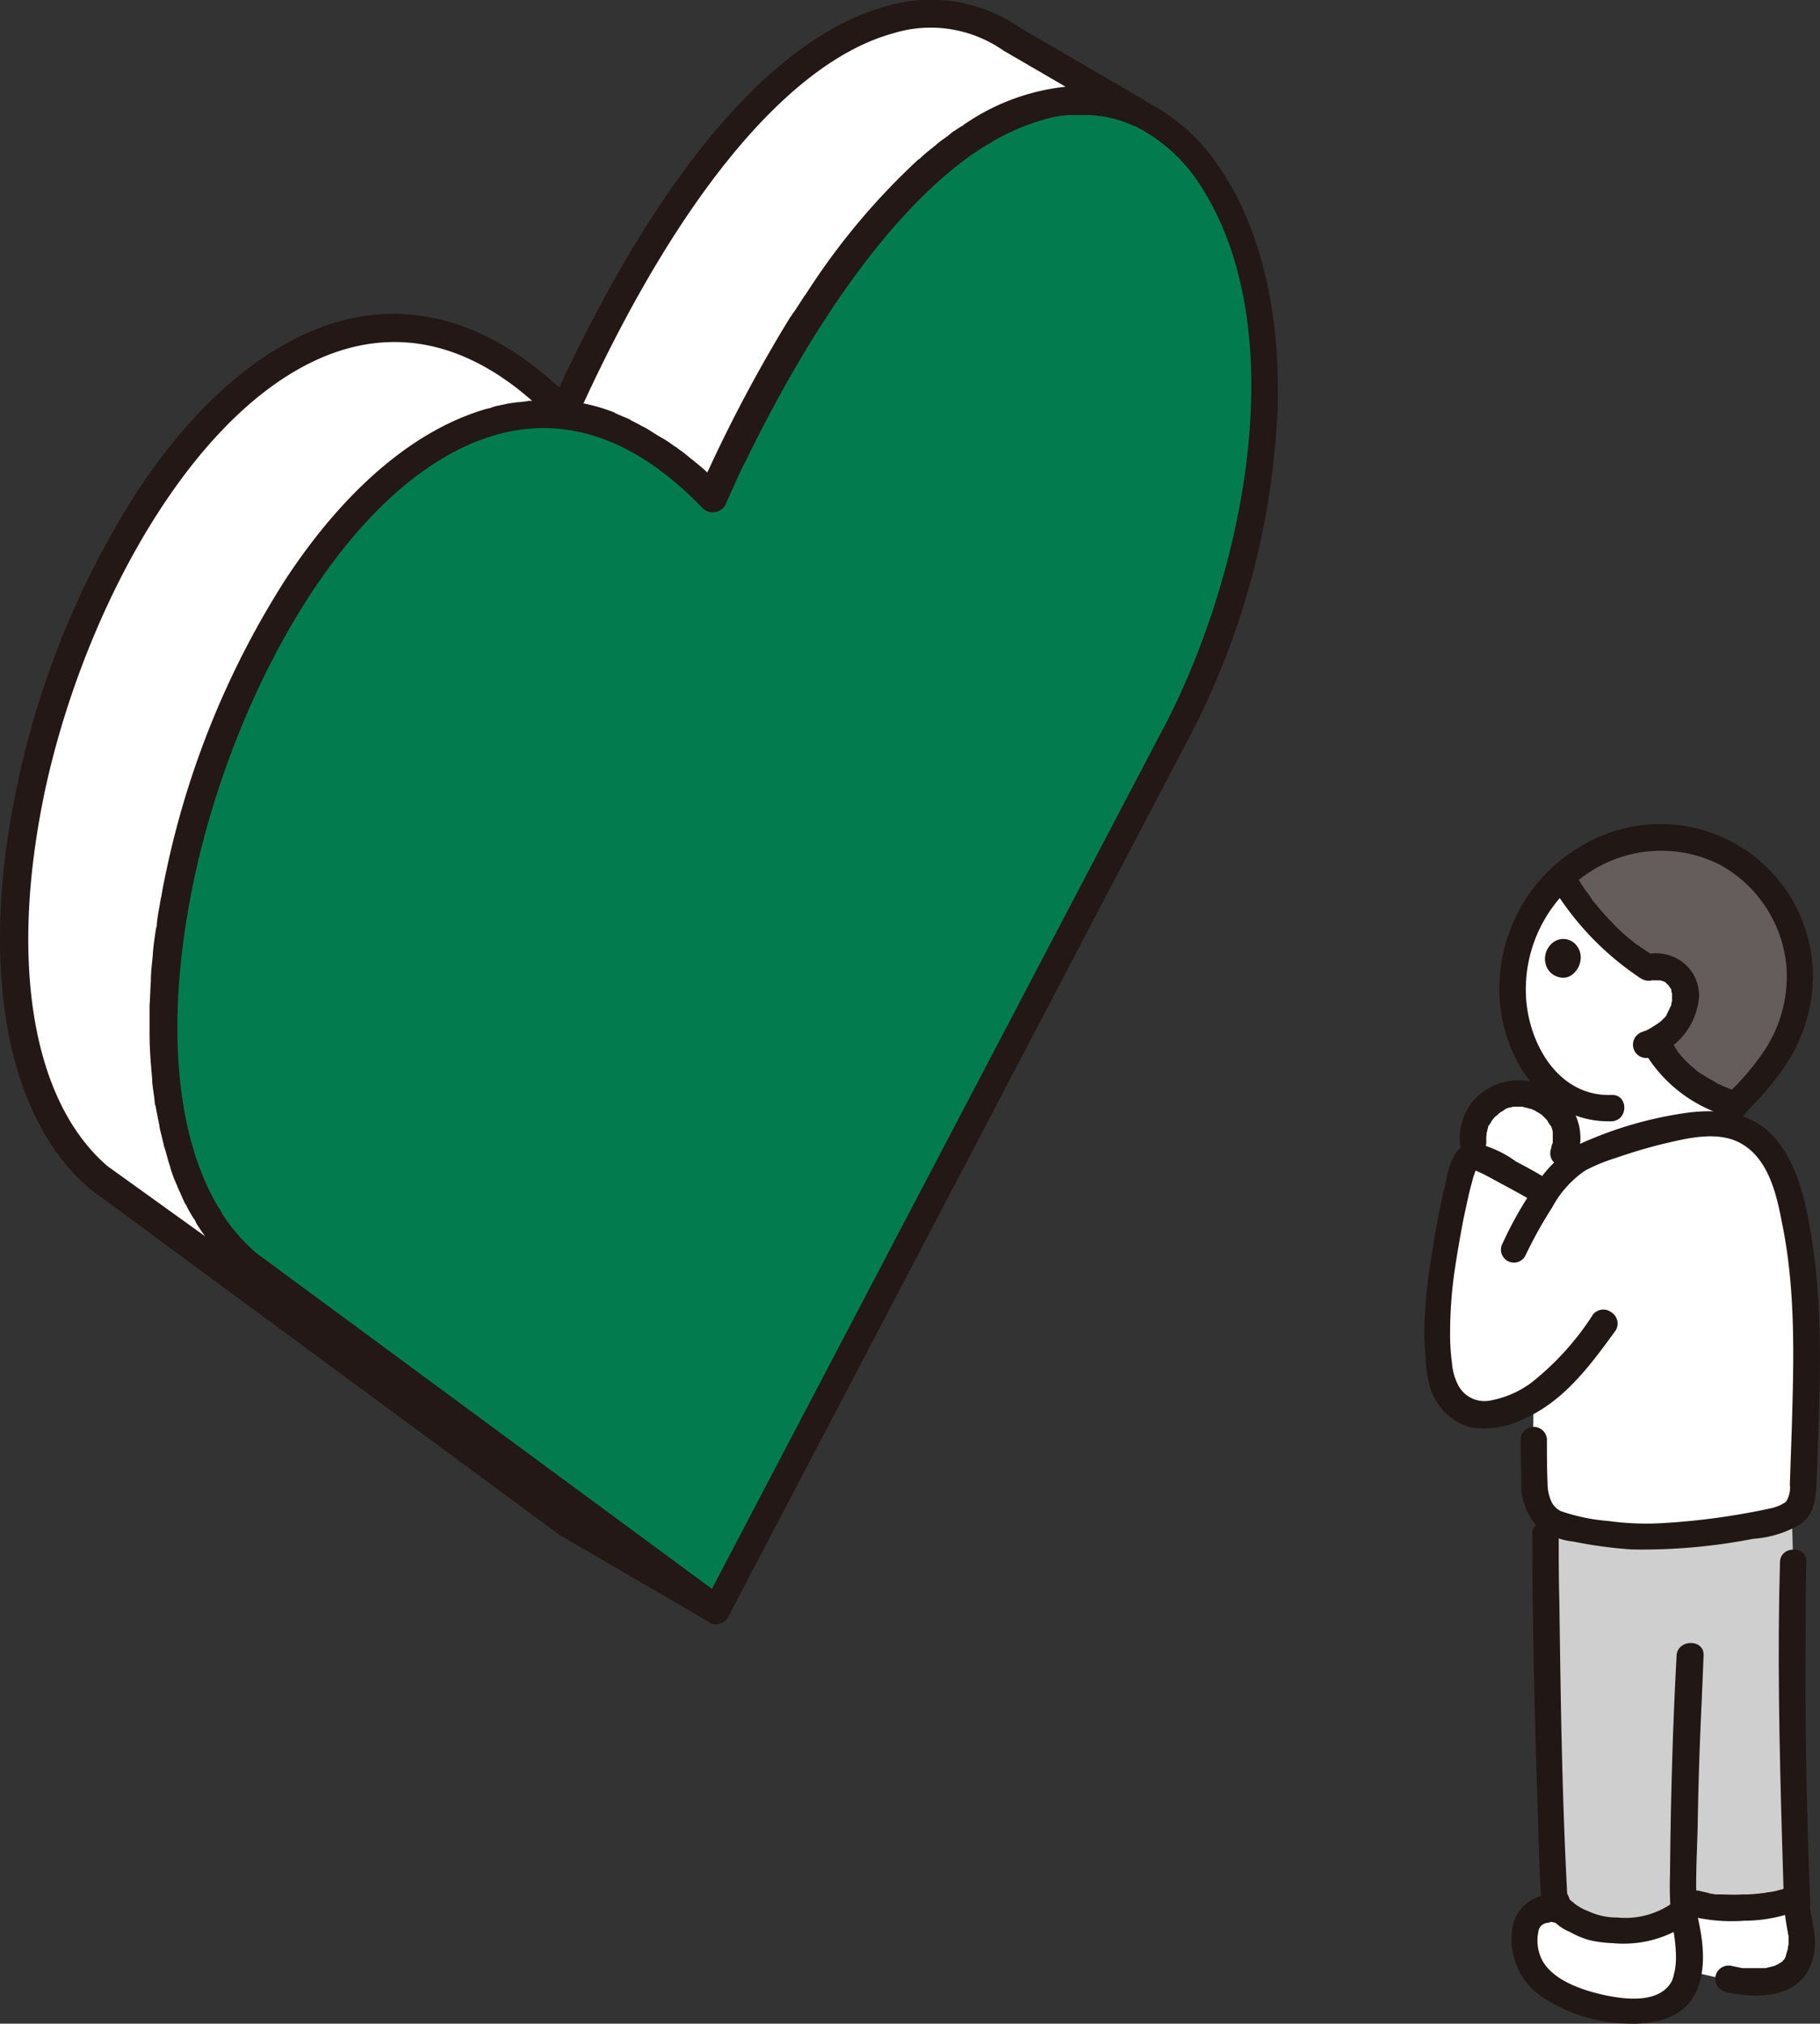 <svg xmlns="http://www.w3.org/2000/svg" width="154.772" height="172.077" viewBox="0 0 154.772 172.077">
  <rect x="0" y="0" width="154.772" height="172.077" fill="#333333" stroke="none"/>
  <g id="_9780_color" data-name="9780_color" transform="translate(-18.886 -12.832)">
    <g id="レイヤー_1" transform="translate(140.017 82.95)">
      <g id="グループ_475" data-name="グループ 475">
        <path id="パス_539" data-name="パス 539" d="M273.6,301.58l-.56-.28h0c-1.792.84-7.336.952-8.4.168-2.016,2.3-4.928,2.632-7.56,2.3a3.616,3.616,0,0,1-1.064-.224,8.029,8.029,0,0,1-2.52-1.456h0a.813.813,0,0,0-.336.056,2.12,2.12,0,0,0-2.3.84,4.48,4.48,0,0,0-.224,3.3c.672,2.016,2.632,3.024,4.592,3.752a12.06,12.06,0,0,0,6.44.56,3.362,3.362,0,0,0,2.128-1.68,3.968,3.968,0,0,0,.5-1.568l3.416.784a9.251,9.251,0,0,0,2.128.28,6.089,6.089,0,0,0,1.008-.056,3.435,3.435,0,0,0,2.576-1.4,4.754,4.754,0,0,0,.5-2.128C274.045,304.1,273.6,302.364,273.6,301.58Z" transform="translate(-241.902 -209.883)" fill="#fff"/>
        <path id="パス_540" data-name="パス 540" d="M263.213,157.032a4.066,4.066,0,0,1-.5,1.232,4.942,4.942,0,0,1-2.072,1.792,10.768,10.768,0,0,0,6.944,5.32,7.451,7.451,0,0,0-1.288,1.68,14.144,14.144,0,0,0-3.752.28,36.283,36.283,0,0,0-8.456,2.744,7.82,7.82,0,0,0-1.848,1.736l.728-2.3a4.055,4.055,0,0,0,0-2.576,3.95,3.95,0,0,0-1.736-1.96l.28-1.568h0a10.282,10.282,0,0,1-2.688-5.32,13.308,13.308,0,0,1,2.3-10.248A17.408,17.408,0,0,1,252.742,146a22.871,22.871,0,0,0,7.392,7.784,2.484,2.484,0,0,1,2.8,1.232A2.561,2.561,0,0,1,263.213,157.032Z" transform="translate(-241.094 -141.547)" fill="#fff"/>
        <path id="パス_541" data-name="パス 541" d="M247.46,178.995a4.374,4.374,0,0,0-1.9-.056,3.788,3.788,0,0,0-2.968,4.032l.056,1.12a1.635,1.635,0,0,1,.5.112c1.176.56,4.48,2.408,5.32,2.968l.336.224a11.151,11.151,0,0,1,2.3-2.576l-.784-.84a4.055,4.055,0,0,0,0-2.576A4,4,0,0,0,247.46,178.995Z" transform="translate(-238.445 -156.007)" fill="#fff"/>
        <path id="パス_542" data-name="パス 542" d="M261.992,140.281a12.318,12.318,0,0,0-5.992,3.08,22.871,22.871,0,0,0,7.392,7.784,2.484,2.484,0,0,1,2.8,1.232,3.324,3.324,0,0,1-.28,3.3,4.942,4.942,0,0,1-2.072,1.792,10.768,10.768,0,0,0,6.944,5.32l.168-.168a25.559,25.559,0,0,0,3.64-4.592,12.588,12.588,0,0,0,1.568-7.784,11.959,11.959,0,0,0-10.808-10.192A9.736,9.736,0,0,0,261.992,140.281Z" transform="translate(-244.352 -138.908)" fill="#645d5c"/>
        <path id="パス_543" data-name="パス 543" d="M256.526,157.254a1.833,1.833,0,0,1-.84,1.288,1.284,1.284,0,0,1-1.008.112,1.508,1.508,0,0,1-1.064-.952,1.754,1.754,0,0,1,.616-2.016,1.422,1.422,0,0,1,1.96.28A1.611,1.611,0,0,1,256.526,157.254Z" transform="translate(-243.255 -145.689)" fill="#211715"/>
        <path id="パス_544" data-name="パス 544" d="M262.721,217.836c.616-.112,1.288-.224,1.96-.336a6.481,6.481,0,0,0,2.912-1.12,3.649,3.649,0,0,0,.616-2.632c.28-8.568.728-14.951-.728-22.231-.448-2.3-1.12-4.648-2.744-6.328s-3.7-2.016-7.224-1.344a36.283,36.283,0,0,0-8.456,2.744,10.884,10.884,0,0,0-2.688,2.856l-.336-.224c-.84-.56-4.144-2.408-5.32-2.968a1.78,1.78,0,0,0-.784-.112c-.336.056-.5.448-.616.784a65.422,65.422,0,0,0-1.848,8.736,30.765,30.765,0,0,0-.168,9.072,4.241,4.241,0,0,0,1.792,2.856,3.8,3.8,0,0,0,3.136.392,10.1,10.1,0,0,0,3.08-1.344l-.056,3.7c0,1.736.056,3.752.056,3.752a3.929,3.929,0,0,0,1.232,3.024,10.511,10.511,0,0,0,3.64,1.064C254.433,218.956,258.185,218.564,262.721,217.836Z" transform="translate(-236.01 -158.057)" fill="#fff"/>
        <path id="パス_545" data-name="パス 545" d="M262.331,244.748a27.492,27.492,0,0,1-4.816-.392c-2.3-.448-3.192-.616-3.92-1.232-.056,5.04.336,24.863.728,32.031l.112.616c.168.84,1.512,1.624,2.912,2.184a5.942,5.942,0,0,0,1.064.224c2.632.336,5.544,0,7.56-2.3,1.288.952,9.352.56,8.96-.9-.28-7.168-.5-21.615-.28-28,0,0-.056-2.184-.112-4.088a6.976,6.976,0,0,1-2.576.84A69.341,69.341,0,0,1,262.331,244.748Z" transform="translate(-243.292 -184.185)" fill="#cfcfcf"/>
        <path id="パス_546" data-name="パス 546" d="M251.6,244.847c0,8.344.224,16.687.5,25.031.056,1.9.112,3.808.224,5.712.056,1.456,2.3,1.456,2.24,0-.448-8.344-.56-16.687-.672-24.975-.056-1.9-.056-3.808-.056-5.712a1.12,1.12,0,0,0-2.24-.056Z" transform="translate(-242.416 -184.565)" fill="#211715"/>
        <path id="パス_547" data-name="パス 547" d="M289.117,249.175c-.224,7.784-.056,15.623.168,23.407.056,1.848.112,3.7.168,5.6.056,1.456,2.3,1.456,2.24,0-.336-7.784-.448-15.623-.392-23.407,0-1.848,0-3.7.056-5.6C291.413,247.775,289.173,247.775,289.117,249.175Z" transform="translate(-258.878 -186.484)" fill="#211715"/>
        <path id="パス_548" data-name="パス 548" d="M273.049,263.375c-.336,6.16-.5,12.319-.56,18.535a30.357,30.357,0,0,0,.056,3.192c.112,1.456,2.352,1.456,2.24,0-.168-2.408,0-4.816.056-7.224.056-3.472.168-7,.336-10.472l.168-4.032c.056-1.4-2.184-1.4-2.3,0Z" transform="translate(-251.602 -192.733)" fill="#211715"/>
        <path id="パス_549" data-name="パス 549" d="M253.263,301a3.935,3.935,0,0,0,2.24,2.3,7.09,7.09,0,0,0,1.792.728,10.408,10.408,0,0,0,1.848.224,9.6,9.6,0,0,0,6.72-1.9,1.109,1.109,0,0,0-1.568-1.568,6.934,6.934,0,0,1-4.76,1.288,5.7,5.7,0,0,1-2.52-.56,4.029,4.029,0,0,1-1.176-.672c-.112-.112-.224-.168-.336-.28l-.056-.056c.056.112.056.056,0-.056a1.127,1.127,0,0,0-2.184.56Z" transform="translate(-243.128 -209.139)" fill="#211715"/>
        <path id="パス_550" data-name="パス 550" d="M275.35,301.9a14.405,14.405,0,0,0,4.368.336,12.455,12.455,0,0,0,4.48-.84,1.111,1.111,0,0,0,.392-1.512,1.165,1.165,0,0,0-1.512-.392c-.224.112.28-.112.056,0-.056,0-.112.056-.168.056-.112.056-.28.056-.392.112a5.658,5.658,0,0,1-.952.168l-.224.056h-.056c-.168,0-.392.056-.56.056a8.265,8.265,0,0,1-1.176.056c-.728.056-1.456,0-2.184,0a1.232,1.232,0,0,1-.448-.056.505.505,0,0,1-.28-.056h0c-.224-.056-.5-.112-.728-.168a1.135,1.135,0,1,0-.616,2.184Z" transform="translate(-252.503 -209.029)" fill="#211715"/>
        <path id="パス_551" data-name="パス 551" d="M252.844,300.815a2.983,2.983,0,0,0-2.744.224,3.31,3.31,0,0,0-1.624,2.688,5.852,5.852,0,0,0,2.688,5.6,13.4,13.4,0,0,0,7,2.184c2.352.112,4.928-.392,5.992-2.744.9-2.016.56-4.424.056-6.552-.336-1.4-2.464-.784-2.184.616a12.886,12.886,0,0,1,.392,3.248,6.17,6.17,0,0,1-.112,1.008c-.056.168-.056.28-.112.448,0,.056-.168.448-.056.224-.952,2.072-3.92,1.736-5.768,1.344-1.792-.392-4.256-1.176-5.264-2.856a3.627,3.627,0,0,1-.392-2.52.851.851,0,0,1,.56-.728c.168-.056.336-.056.5-.112.056-.056.168.056-.056-.056,1.288.56,2.408-1.344,1.12-2.016Z" transform="translate(-241.028 -209.565)" fill="#211715"/>
        <path id="パス_552" data-name="パス 552" d="M285.234,300.876a19.425,19.425,0,0,0,.336,2.52c0,.112.056.224.056.336h0v.5a.953.953,0,0,1-.056.392c0,.28.056-.112,0,.112a3.561,3.561,0,0,1-.112.392c0,.056-.112.336-.056.28s-.112.168-.112.224h0l-.112.112c-.056.112-.168.168-.224.224.168-.168-.112.056-.112.056l-.336.168h0c-.056,0-.112.056-.168.056l-.672.168h-1.96l-.84-.168a1.135,1.135,0,1,0-.616,2.184c2.3.56,5.656.616,7-1.736a5.055,5.055,0,0,0,.56-3.248,16.414,16.414,0,0,0-.28-1.624c0-.112-.056-.224-.056-.336v-.112a1.725,1.725,0,0,1-.056-.56,1.094,1.094,0,1,0-2.184.056Z" transform="translate(-254.659 -209.179)" fill="#211715"/>
        <path id="パス_553" data-name="パス 553" d="M249.479,201.1a23.52,23.52,0,0,1-5.264,5.768,8.438,8.438,0,0,1-3.416,1.456,2.522,2.522,0,0,1-2.8-1.456,4.693,4.693,0,0,1-.448-1.68,19.046,19.046,0,0,1-.168-2.52,38.1,38.1,0,0,1,.336-5.04c.224-1.568.5-3.136.784-4.648.168-.784.336-1.568.5-2.3.112-.448.224-.84.336-1.288l.168-.5c.056-.112.056-.168.112-.28s-.056-.112-.28.056c0,0,1.008.448,1.064.5.56.28,1.12.616,1.68.9.9.5,1.792.952,2.632,1.512,1.232.784,2.352-1.176,1.12-1.96-.952-.616-1.9-1.12-2.856-1.624a9.058,9.058,0,0,0-3.248-1.512c-2.184-.28-2.464,2.24-2.856,3.864-.448,1.9-.784,3.808-1.064,5.712a41.892,41.892,0,0,0-.616,5.88,21.579,21.579,0,0,0,.112,2.688,9.447,9.447,0,0,0,.448,2.8,5,5,0,0,0,3.416,3.192,7.709,7.709,0,0,0,4.7-.84c3.3-1.512,5.544-4.592,7.616-7.448a1.135,1.135,0,0,0-.392-1.512,1.124,1.124,0,0,0-1.624.28Z" transform="translate(-235.2 -159.351)" fill="#211715"/>
        <path id="パス_554" data-name="パス 554" d="M250.554,183.4a4.73,4.73,0,0,0-2.576-5.936,5.207,5.207,0,0,0-6.216,1.12,4.967,4.967,0,0,0-1.176,3.584,1.12,1.12,0,1,0,2.24,0v-.448c0-.056.056-.448,0-.224l.168-.672h0c0-.056.056-.112.112-.168.056-.112.112-.168.168-.28,0-.056.28-.336.112-.168.112-.112.168-.224.28-.28.056-.056.168-.112.224-.224-.168.168.168-.112.168-.112a1.172,1.172,0,0,0,.336-.224c-.168.112.112-.056.112-.056a1.038,1.038,0,0,1,.392-.112c.056,0,.112-.056.224-.056h.728a.423.423,0,0,1,.224.056,2.426,2.426,0,0,1,.28.056c.112.056.28.056.392.112-.224-.056.168.056.224.112.112.056.168.112.28.168.056,0,.392.28.224.112l.5.5c.056.112.112.112,0,0,.056.056.056.112.112.168a1.172,1.172,0,0,0,.224.336c.112.168,0-.112.056.112a1.318,1.318,0,0,1,.112.448v.784a.337.337,0,0,1-.056.224c-.056.168-.056.28-.112.448a1.12,1.12,0,0,0,.784,1.4,1.154,1.154,0,0,0,1.456-.784Z" transform="translate(-237.563 -155.151)" fill="#211715"/>
        <path id="パス_555" data-name="パス 555" d="M248.506,209.537c0,1.232.056,2.464.056,3.7a5.348,5.348,0,0,0,1.4,3.7,5.81,5.81,0,0,0,3.024,1.232,36.781,36.781,0,0,0,4.984.672,48.974,48.974,0,0,0,10.3-.9A9.174,9.174,0,0,0,272.3,216.7c1.344-.952,1.344-2.576,1.4-4.088.224-6.664.616-13.327-.392-19.935-.5-3.08-1.12-6.552-3.3-8.96-1.9-2.072-4.592-2.352-7.28-2.016a33.064,33.064,0,0,0-9.24,2.688,9.835,9.835,0,0,0-3.528,3.248,31.492,31.492,0,0,0-2.968,5.152,1.1,1.1,0,0,0,1.9,1.12,37.215,37.215,0,0,1,2.3-4.144,8.863,8.863,0,0,1,2.8-3.136,14.689,14.689,0,0,1,2.576-1.064c1.288-.448,2.576-.84,3.92-1.176,2.128-.5,4.872-1.232,6.888,0,2.24,1.344,2.912,4.312,3.36,6.664,1.176,5.712,1.008,11.536.84,17.359-.056,1.624-.112,3.248-.168,4.928a2.176,2.176,0,0,1-.336,1.456,3.6,3.6,0,0,1-1.344.56,59.4,59.4,0,0,1-8.9,1.232,23.652,23.652,0,0,1-4.872-.168,16.138,16.138,0,0,1-4.032-.84,1.769,1.769,0,0,1-.784-.784,3.757,3.757,0,0,1-.336-1.568c-.056-1.232-.056-2.464-.056-3.752a1.121,1.121,0,0,0-2.24.056Z" transform="translate(-240.33 -157.206)" fill="#211715"/>
        <path id="パス_556" data-name="パス 556" d="M266.523,163.892a17.852,17.852,0,0,1,2.072-2.464,23.791,23.791,0,0,0,2.352-2.968,13.862,13.862,0,0,0,2.3-7.392,12.983,12.983,0,0,0-19.207-11.48,14.022,14.022,0,0,0-7.448,11.872c-.28,5.544,3.3,11.984,9.52,11.816,1.456-.056,1.456-2.3,0-2.24-4.592.168-7.168-4.536-7.28-8.624a11.884,11.884,0,0,1,5.656-10.472,11.1,11.1,0,0,1,10.808-.5A10.969,10.969,0,0,1,271,150.229a11.445,11.445,0,0,1-2.016,7.224,21.789,21.789,0,0,1-2.3,2.8,18.111,18.111,0,0,0-2.128,2.52c-.728,1.232,1.232,2.352,1.96,1.12Z" transform="translate(-240.204 -138.048)" fill="#211715"/>
        <path id="パス_557" data-name="パス 557" d="M254.974,146.876a24.867,24.867,0,0,0,7.168,7.336,1.1,1.1,0,1,0,1.12-1.9l-1.008-.672-.224-.168-.112-.056h0c-.168-.112-.336-.28-.5-.392a15.712,15.712,0,0,1-1.736-1.624c-.56-.56-1.064-1.176-1.568-1.792l-.056-.112h0c-.056-.056-.112-.168-.168-.224a3.106,3.106,0,0,0-.336-.448c-.224-.336-.448-.672-.672-1.064a1.064,1.064,0,0,0-1.512-.392,1.086,1.086,0,0,0-.392,1.512Z" transform="translate(-243.831 -141.192)" fill="#211715"/>
        <path id="パス_558" data-name="パス 558" d="M268.534,159.89c.056,0,.336-.056.056,0h.56c.112,0,.168.056.28.056.112.056-.168-.112,0,0,.056.056.168.056.224.112l.056.056.168.168c.168.168-.056-.168.056.056.056.056.056.112.112.168a.2.2,0,0,0,.056.112c-.056-.112-.056-.112,0-.056a.336.336,0,0,1,.056.224c0,.056.056.28.056.112v.616c0,.224.056-.168,0,.112,0,.112-.056.168-.056.28a.428.428,0,0,1-.112.28c0,.056-.112.224,0,.056a5.207,5.207,0,0,0-.28.56c-.168.28.112-.168-.056.112-.056.056-.112.168-.224.224a1.509,1.509,0,0,1-.448.392l-.056.056c-.112.056-.168.112-.28.168a4.924,4.924,0,0,1-.56.336c-.112.056-.168.112-.28.112.168-.056-.056,0-.112.056a1.135,1.135,0,1,0,.616,2.184,5.876,5.876,0,0,0,4.144-5.1,3.554,3.554,0,0,0-1.512-3.08,3.754,3.754,0,0,0-3.08-.56,1.12,1.12,0,0,0-.784,1.4,1.144,1.144,0,0,0,1.4.784Z" transform="translate(-249.159 -146.646)" fill="#211715"/>
        <path id="パス_559" data-name="パス 559" d="M268.9,171.832a12.113,12.113,0,0,0,6.608,5.04,1.12,1.12,0,0,0,1.4-.784,1.144,1.144,0,0,0-.784-1.4l-.84-.336c.224.112-.056,0-.056-.056-.056,0-.112-.056-.168-.056a1.4,1.4,0,0,1-.392-.224,14.587,14.587,0,0,1-1.568-.952c-.112-.112.224.168,0,0l-.168-.168c-.112-.112-.224-.168-.336-.28a6.39,6.39,0,0,1-.616-.616,1.485,1.485,0,0,1-.28-.336l-.168-.168s-.168-.224-.056-.112-.056-.112-.056-.112c-.056-.056-.112-.112-.112-.168-.112-.168-.168-.28-.28-.448a1.064,1.064,0,0,0-1.512-.392,1.128,1.128,0,0,0-.616,1.568Z" transform="translate(-249.972 -152.148)" fill="#211715"/>
      </g>
    </g>
    <path id="Vector_00000094587473569900743340000014075634436740273552_" d="M68.2,143.37l39.478-75.317c21.671-43.23-10.528-84-39.87-19.207-29.735-30.8-61.149,46.7-39.534,65.069Z" transform="translate(-0.977 -0.977)" fill="#fff"/>
    <path id="パス_561" data-name="パス 561" d="M67.255,143.6a1.232,1.232,0,0,1-.728-.224L26.6,113.979l-.056-.056c-7.168-6.1-9.408-18.983-6.048-34.495A74.577,74.577,0,0,1,30.633,54.733c5.1-7.728,10.976-12.711,17.079-14.447,6.44-1.848,12.879.112,18.815,5.6C76.047,25.5,86.8,13.855,97.046,12.959c5.152-.448,9.744,2.016,13.047,6.832,3.416,4.984,5.152,12.263,4.984,20.439a65.276,65.276,0,0,1-7.224,27.383L68.375,142.93a1.448,1.448,0,0,1-.784.616A.832.832,0,0,1,67.255,143.6Zm-39.2-31.583,38.75,28.559L105.67,66.493c6.776-13.551,10.416-33.543,2.408-45.414-1.96-2.912-5.432-6.272-10.864-5.824-9.408.784-20.1,12.879-29.231,33.095a1.223,1.223,0,0,1-1.96.336c-5.656-5.824-11.592-7.9-17.639-6.16C36.177,46,26.265,63.973,22.849,79.876,19.657,94.492,21.617,106.531,28.057,112.019Z" transform="translate(-0.035 -0.033)" fill="#231815"/>
    <path id="Vector_00000115472916795576215150000017301774215825037992_" d="M90.7,156.47l39.478-75.317c21.671-43.23-10.528-84-39.87-19.207-29.735-30.8-61.149,46.7-39.534,65.069Z" transform="translate(-10.877 -6.741)" fill="#027c4f"/>
    <path id="パス_562" data-name="パス 562" d="M116.635,23.391a11.435,11.435,0,0,0-5.992-1.008c-8.68.728-19.655,10.36-30.239,33.767-29.735-30.8-61.149,46.7-39.534,65.069l28.055,20.663-.728,1.4-39.926-29.4C6.655,95.516,38.07,18.015,67.8,48.814,82.028,17.455,96.867,10.791,106,17.175h0l10.64,6.216" transform="translate(-0.977 -0.945)" fill="#fff"/>
    <path id="パス_563" data-name="パス 563" d="M122.6,27.094a16.307,16.307,0,0,0-6.216-5.6l-.112-.112-10.584-6.16a13.35,13.35,0,0,0-11.48-1.848c-6.664,1.848-16.8,8.96-27.775,32.423-5.88-5.488-12.375-7.448-18.815-5.6-6.048,1.736-11.984,6.72-17.079,14.447A74.577,74.577,0,0,0,20.406,79.339c-3.36,15.511-1.064,28.391,6.048,34.495l.056.056,39.814,29.343a.773.773,0,0,0,.224.168l12.6,7.336a.055.055,0,0,1,.056.056.946.946,0,0,0,.56.168.5.5,0,0,0,.28-.056,1.083,1.083,0,0,0,.784-.616l39.478-75.317a66.121,66.121,0,0,0,7.224-27.383C127.809,39.357,126.017,32.077,122.6,27.094ZM94.827,15.67a10.8,10.8,0,0,1,9.464,1.512c.056,0,.056.056.112.056l5.1,2.968a18.668,18.668,0,0,0-8.68,3.248c-.056.056-.112.112-.168.112-.28.168-.5.336-.784.5-.112.112-.28.224-.392.336-.168.112-.392.28-.56.392-.224.168-.392.336-.616.5-.112.112-.224.168-.336.28a9.734,9.734,0,0,0-.84.728c-.056.056-.112.056-.168.112A58.64,58.64,0,0,0,87.379,37.9l-.056.056c-.224.336-.392.616-.616.952l-.336.5c-.112.112-.168.28-.28.392a124.573,124.573,0,0,0-7.056,13.215c-.392-.392-.84-.728-1.232-1.064-.056-.056-.168-.112-.224-.168A12.3,12.3,0,0,0,76.571,51a1.171,1.171,0,0,0-.336-.224,8.543,8.543,0,0,0-.9-.616c-.112-.056-.28-.168-.392-.224-.28-.168-.616-.392-.9-.56a2.435,2.435,0,0,0-.392-.224c-.336-.168-.616-.336-.952-.5a1.224,1.224,0,0,1-.28-.168l-1.176-.5a.055.055,0,0,1-.056-.056,15.642,15.642,0,0,0-2.632-.784h-.056C76.739,29.278,86.091,18.078,94.827,15.67ZM28.021,111.986c-6.44-5.544-8.4-17.527-5.264-32.143,3.472-15.9,13.383-33.879,25.591-37.35,5.376-1.512,10.7-.056,15.791,4.424h-.056a1.55,1.55,0,0,0-.5.056c-.224,0-.392.056-.616.056-.168,0-.336.056-.5.056-.224.056-.392.056-.616.112-.168.056-.336.056-.5.112a3.21,3.21,0,0,0-.784.224c-.112,0-.168.056-.28.056-6.048,1.736-11.984,6.72-17.079,14.447A74.577,74.577,0,0,0,33.061,86.731c-.168.784-.336,1.568-.448,2.3,0,.056-.056.168-.056.224-.112.728-.28,1.456-.336,2.184a.5.5,0,0,1-.056.28c-.112.728-.224,1.456-.28,2.184v.056c-.056.728-.168,1.456-.168,2.184v.112c-.056.672-.056,1.4-.112,2.072v2.408c0,1.344.112,2.632.224,3.864v.224c.056.616.168,1.176.224,1.792a.337.337,0,0,0,.056.224c.112.616.224,1.176.336,1.736v.056c.112.56.28,1.12.392,1.68,0,.056.056.112.056.168.168.5.28,1.064.448,1.512,0,.056.056.168.056.224a11.219,11.219,0,0,0,.56,1.456c0,.056.056.112.056.168.224.448.392.9.616,1.344a.055.055,0,0,0,.056.056,9.574,9.574,0,0,0,.728,1.288.425.425,0,0,1,.112.224c.224.392.5.784.784,1.176l.056.056ZM118.29,73.852,79.427,147.937l-38.75-28.559a15.5,15.5,0,0,1-2.688-3.024,4.177,4.177,0,0,1-.392-.672l-.056-.056c-3.864-6.328-4.648-16.519-2.072-28.391C38.941,71.276,48.8,53.357,61,49.829c6.048-1.736,11.984.336,17.639,6.216a1.223,1.223,0,0,0,1.96-.336c.28-.672.616-1.344.9-2.016.112-.224.168-.392.28-.616.168-.392.392-.784.56-1.12,6.1-12.487,12.767-21.447,19.207-25.983l.5-.336c.112-.056.224-.168.336-.224a5.6,5.6,0,0,1,.784-.448.055.055,0,0,0,.056-.056,18.835,18.835,0,0,1,5.04-2.072h0a8.094,8.094,0,0,1,1.624-.224h1.624a10.324,10.324,0,0,1,3.864.952h.056a14.021,14.021,0,0,1,5.432,4.872C128.705,40.309,125.066,60.3,118.29,73.852Z" fill="#231815"/>
  </g>
</svg>
